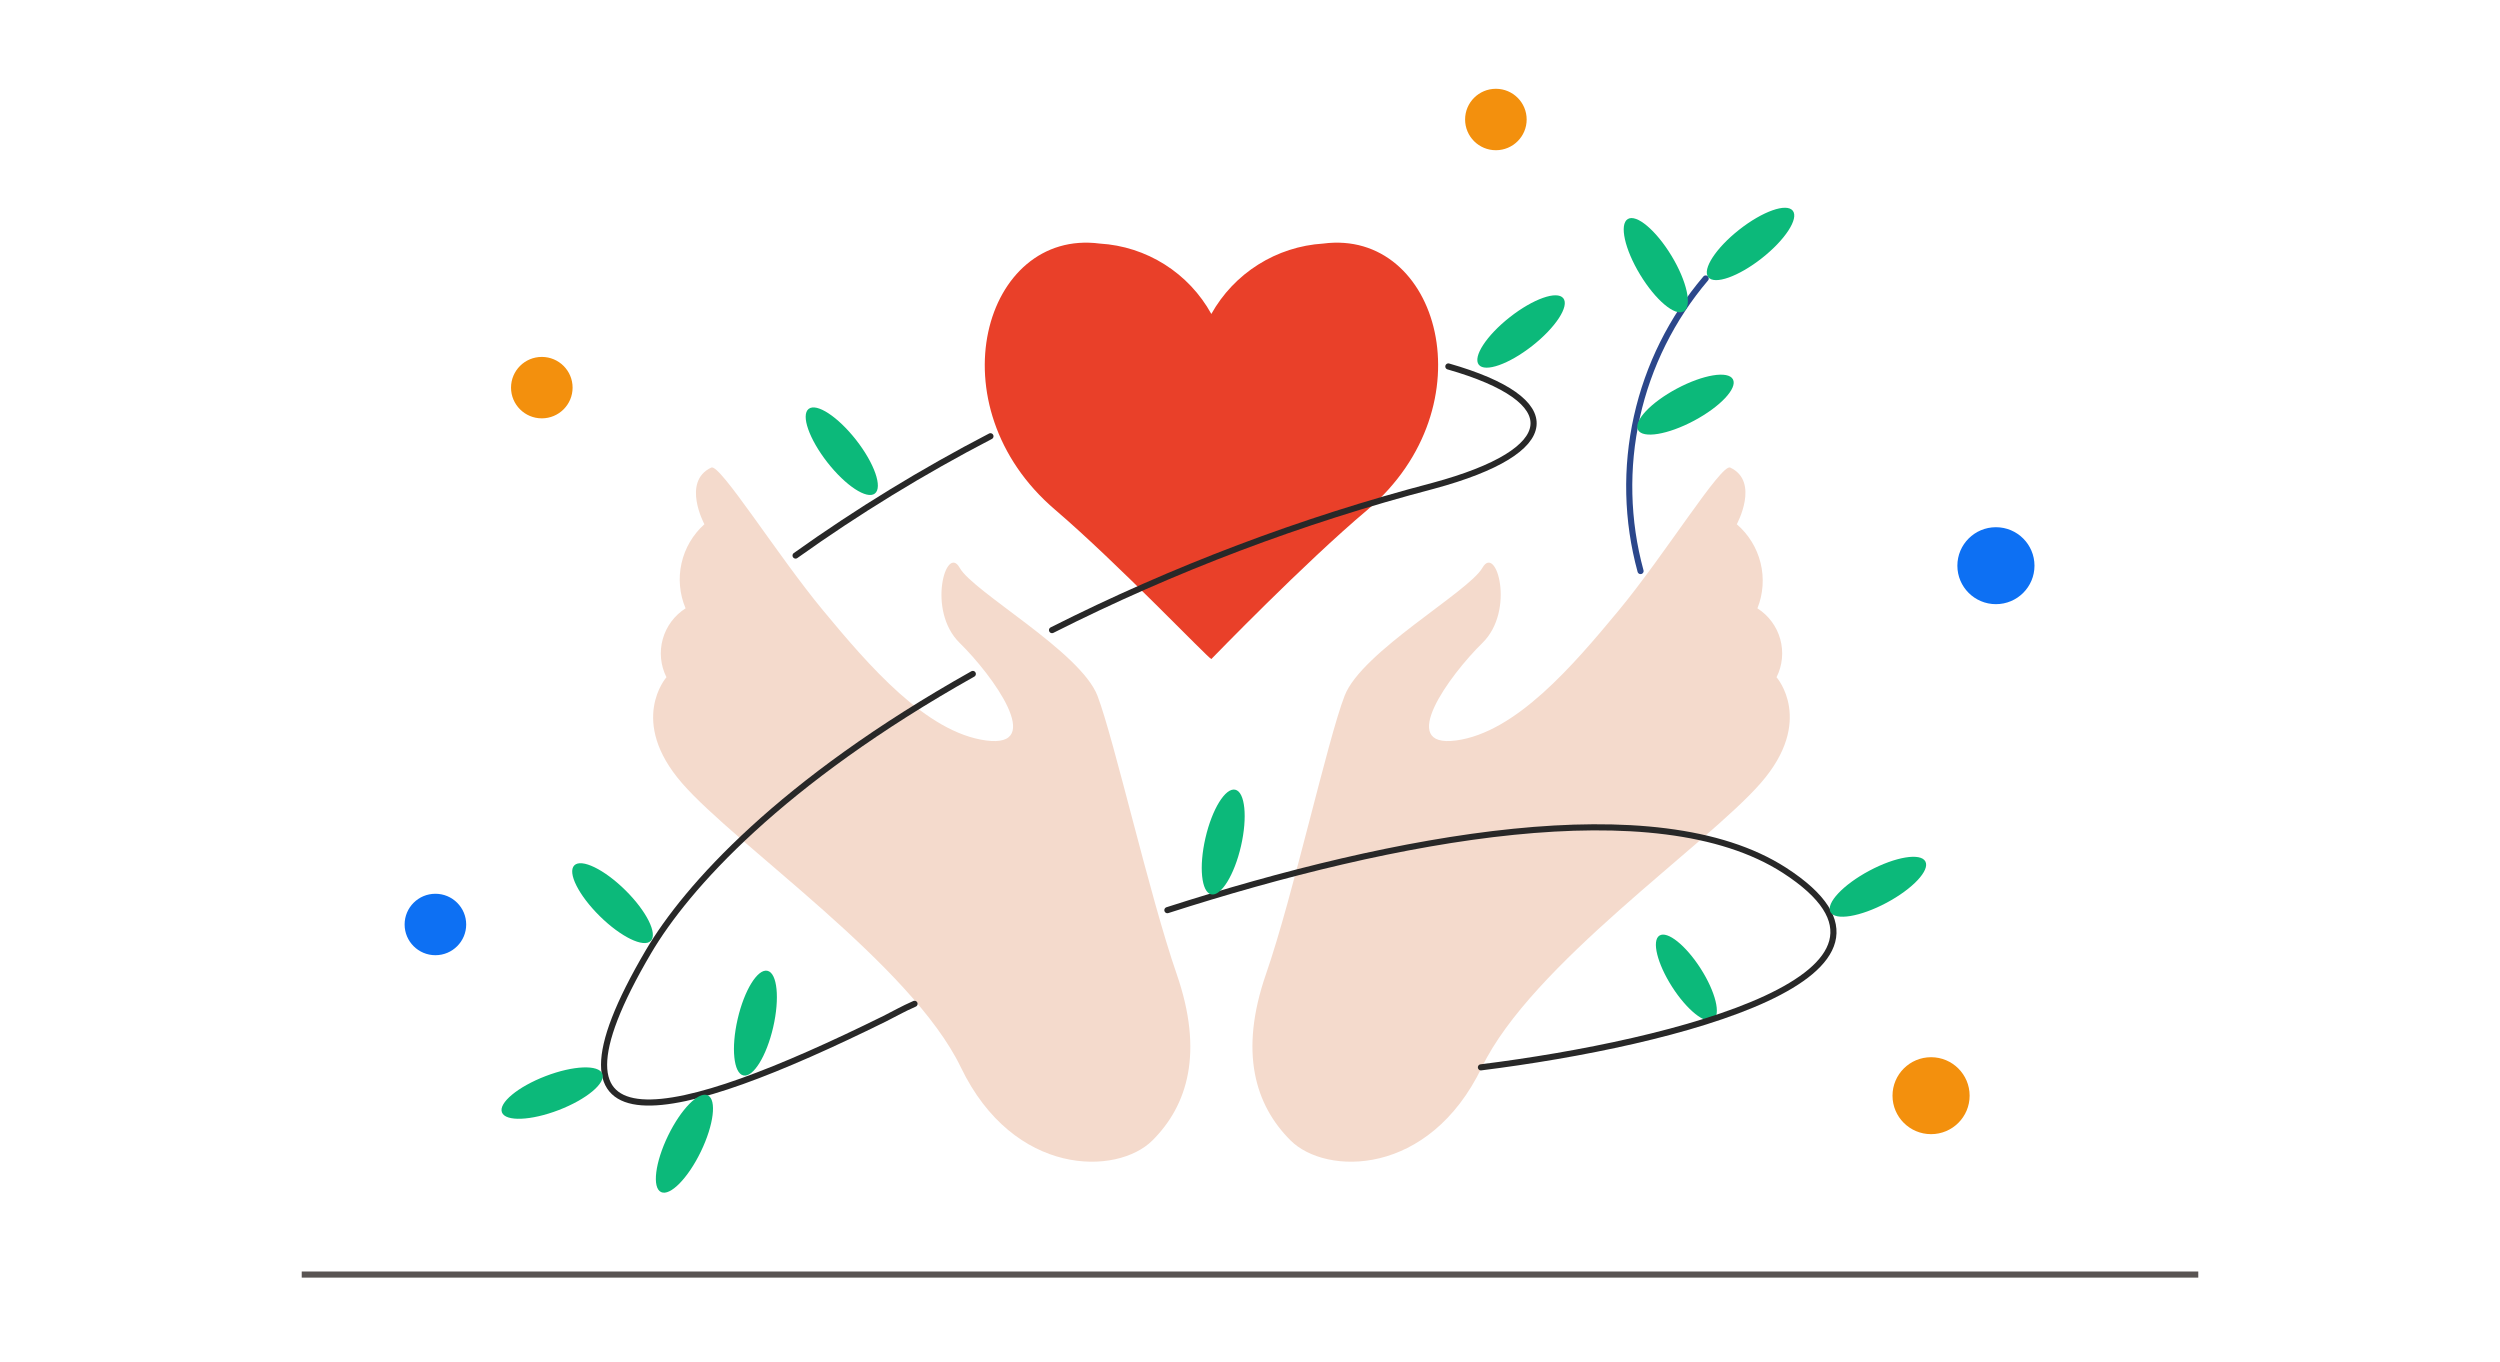 <svg width="290" height="158" viewBox="0 0 290 158" fill="none" xmlns="http://www.w3.org/2000/svg">
<path d="M35 147.849H255" stroke="#595453" stroke-width="0.71" stroke-miterlimit="10"/>
<path d="M197.355 59.781C197.871 63.161 191.064 74.845 188.129 78.193" stroke="#D3BB9B" stroke-width="0.28" stroke-miterlimit="10" stroke-linecap="round"/>
<path d="M199.516 68.858C198.432 73.556 196.218 77.92 193.064 81.573" stroke="#D3BB9B" stroke-width="0.28" stroke-miterlimit="10" stroke-linecap="round"/>
<path d="M201.484 76.294C201.484 76.294 199.71 83.472 195.742 85.95" stroke="#D3BB9B" stroke-width="0.28" stroke-miterlimit="10" stroke-linecap="round"/>
<path d="M85.871 59.781C85.355 63.161 92.161 74.845 95.097 78.193" stroke="#D3BB9B" stroke-width="0.28" stroke-miterlimit="10" stroke-linecap="round"/>
<path d="M83.839 68.858C84.908 73.562 87.124 77.929 90.29 81.573" stroke="#D3BB9B" stroke-width="0.28" stroke-miterlimit="10" stroke-linecap="round"/>
<path d="M81.774 76.294C81.774 76.294 83.549 83.472 87.484 85.95" stroke="#D3BB9B" stroke-width="0.28" stroke-miterlimit="10" stroke-linecap="round"/>
<path d="M198.742 118.296C199.658 117.713 199.003 115.053 197.278 112.356C195.553 109.658 193.412 107.944 192.496 108.527C191.58 109.111 192.235 111.77 193.96 114.468C195.685 117.165 197.826 118.879 198.742 118.296Z" fill="#0CB97A"/>
<path d="M153.482 28.255C150.809 28.425 148.221 29.262 145.956 30.689C143.69 32.115 141.82 34.085 140.515 36.42C139.225 34.08 137.363 32.104 135.102 30.676C132.84 29.248 130.253 28.415 127.582 28.255C114.13 26.49 108.235 47.076 122.416 59.15C129.697 65.377 140.237 76.449 140.515 76.449C140.792 76.172 151.332 65.274 158.613 59.15C172.829 47.076 166.935 26.49 153.482 28.255Z" fill="#E94029"/>
<path d="M155.978 80.704C157.954 75.584 170.367 68.664 171.962 65.862C173.557 63.059 175.81 70.809 171.962 74.58C168.113 78.352 161.976 86.828 168.911 85.894C175.845 84.96 182.467 77.21 187.772 70.809C193.077 64.409 199.664 53.753 200.705 54.237C204.172 55.863 201.467 60.811 201.467 60.811C202.834 61.986 203.799 63.558 204.228 65.307C204.657 67.056 204.528 68.895 203.86 70.567C205.154 71.39 206.098 72.662 206.508 74.138C206.917 75.614 206.765 77.189 206.079 78.559C206.079 78.559 210.551 83.61 204.241 90.841C197.931 98.072 177.648 111.876 171.892 123.812C165.755 136.544 153.794 136.371 149.702 132.288C145.611 128.206 143.704 122.082 146.859 112.983C150.015 103.884 154.002 85.79 155.978 80.704Z" fill="#F4DACC"/>
<path d="M127.305 80.704C125.328 75.584 112.881 68.664 111.321 65.862C109.761 63.059 107.472 70.809 111.321 74.58C115.169 78.352 121.306 86.828 114.372 85.894C107.438 84.96 100.781 77.21 95.476 70.809C90.171 64.409 83.514 53.753 82.509 54.237C79.042 55.863 81.711 60.811 81.711 60.811C80.376 62.008 79.447 63.592 79.056 65.34C78.664 67.089 78.829 68.916 79.527 70.567C78.232 71.39 77.289 72.662 76.879 74.138C76.469 75.614 76.622 77.189 77.308 78.559C77.308 78.559 72.835 83.61 79.111 90.841C85.386 98.072 105.704 111.876 111.46 123.812C117.596 136.544 129.593 136.371 133.684 132.288C137.775 128.206 139.648 122.082 136.493 112.983C133.337 103.884 129.246 85.79 127.305 80.704Z" fill="#F4DACC"/>
<path d="M135.417 105.579C161.907 97.069 192.14 91.395 206.98 100.943C225.633 112.983 194.463 120.975 171.788 123.812" stroke="#282828" stroke-width="0.71" stroke-linecap="round" stroke-linejoin="round"/>
<path d="M112.846 78.178C90.552 90.703 79.631 102.915 75.228 110.388C60.977 134.606 78.279 130.178 102.618 118.173C103.866 117.55 104.664 117.066 106.085 116.443" stroke="#282828" stroke-width="0.71" stroke-linecap="round" stroke-linejoin="round"/>
<path d="M168.009 42.509C181.67 46.418 181.254 52.3 166.276 56.348C150.979 60.361 136.15 65.973 122.035 73.093" stroke="#282828" stroke-width="0.71" stroke-linecap="round" stroke-linejoin="round"/>
<path d="M92.286 64.443C99.486 59.306 107.04 54.682 114.892 50.605" stroke="#282828" stroke-width="0.71" stroke-linecap="round" stroke-linejoin="round"/>
<path d="M197.862 32.303C193.937 36.923 191.198 42.428 189.881 48.341C188.564 54.254 188.709 60.398 190.303 66.242" stroke="#2B478B" stroke-width="0.71" stroke-linecap="round" stroke-linejoin="round"/>
<path d="M231.527 70.083C233.998 70.083 236 68.085 236 65.62C236 63.155 233.998 61.157 231.527 61.157C229.057 61.157 227.055 63.155 227.055 65.62C227.055 68.085 229.057 70.083 231.527 70.083Z" fill="#0D70F3"/>
<path d="M224.004 131.562C226.474 131.562 228.477 129.564 228.477 127.099C228.477 124.634 226.474 122.636 224.004 122.636C221.534 122.636 219.531 124.634 219.531 127.099C219.531 129.564 221.534 131.562 224.004 131.562Z" fill="#F3900D"/>
<path d="M173.522 17.426C175.494 17.426 177.093 15.83 177.093 13.862C177.093 11.894 175.494 10.299 173.522 10.299C171.55 10.299 169.951 11.894 169.951 13.862C169.951 15.83 171.55 17.426 173.522 17.426Z" fill="#F3900D"/>
<path d="M62.85 48.529C64.822 48.529 66.421 46.933 66.421 44.965C66.421 42.997 64.822 41.402 62.85 41.402C60.878 41.402 59.279 42.997 59.279 44.965C59.279 46.933 60.878 48.529 62.85 48.529Z" fill="#F3900D"/>
<path d="M50.507 110.804C52.479 110.804 54.078 109.208 54.078 107.24C54.078 105.272 52.479 103.677 50.507 103.677C48.534 103.677 46.935 105.272 46.935 107.24C46.935 109.208 48.534 110.804 50.507 110.804Z" fill="#0D70F3"/>
<path d="M204.371 29.954C207.078 27.825 208.686 25.357 207.963 24.442C207.239 23.526 204.459 24.511 201.752 26.64C199.045 28.769 197.437 31.237 198.16 32.153C198.884 33.068 201.664 32.084 204.371 29.954Z" fill="#0CB97A"/>
<path d="M177.752 40.111C180.459 37.982 182.067 35.514 181.344 34.598C180.621 33.683 177.84 34.667 175.134 36.796C172.427 38.925 170.819 41.394 171.542 42.309C172.265 43.224 175.045 42.24 177.752 40.111Z" fill="#0CB97A"/>
<path d="M196.513 48.799C199.553 47.178 201.57 45.03 201.02 44.002C200.469 42.974 197.558 43.455 194.519 45.077C191.479 46.698 189.462 48.846 190.012 49.874C190.563 50.902 193.474 50.421 196.513 48.799Z" fill="#0CB97A"/>
<path d="M218.836 104.725C221.876 103.103 223.893 100.956 223.343 99.928C222.792 98.9 219.881 99.381 216.842 101.003C213.802 102.624 211.784 104.772 212.335 105.8C212.886 106.828 215.796 106.347 218.836 104.725Z" fill="#0CB97A"/>
<path d="M143.954 98.149C144.726 94.797 144.429 91.868 143.29 91.607C142.152 91.346 140.603 93.851 139.832 97.203C139.06 100.555 139.357 103.484 140.495 103.745C141.634 104.006 143.182 101.501 143.954 98.149Z" fill="#0CB97A"/>
<path d="M89.69 119.154C90.462 115.802 90.165 112.874 89.026 112.613C87.888 112.352 86.339 114.857 85.567 118.209C84.796 121.561 85.093 124.49 86.231 124.751C87.37 125.012 88.918 122.506 89.69 119.154Z" fill="#0CB97A"/>
<path d="M101.485 57.25C102.406 56.533 101.434 53.754 99.313 51.042C97.192 48.331 94.727 46.714 93.806 47.431C92.885 48.148 93.858 50.928 95.978 53.639C98.099 56.35 100.565 57.967 101.485 57.25Z" fill="#0CB97A"/>
<path d="M75.489 109.146C76.311 108.318 74.992 105.685 72.542 103.265C70.092 100.846 67.441 99.556 66.619 100.384C65.797 101.212 67.117 103.845 69.566 106.265C72.016 108.685 74.668 109.975 75.489 109.146Z" fill="#0CB97A"/>
<path d="M64.809 128.768C68.025 127.532 70.293 125.648 69.873 124.561C69.453 123.473 66.505 123.593 63.289 124.829C60.072 126.065 57.805 127.949 58.225 129.036C58.645 130.124 61.592 130.004 64.809 128.768Z" fill="#0CB97A"/>
<path d="M81.298 133.587C82.797 130.49 83.159 127.568 82.107 127.062C81.055 126.555 78.988 128.655 77.489 131.752C75.991 134.849 75.629 137.771 76.68 138.278C77.732 138.785 79.8 136.684 81.298 133.587Z" fill="#0CB97A"/>
<path d="M195.317 36.119C196.321 35.513 195.683 32.623 193.89 29.666C192.098 26.708 189.831 24.801 188.826 25.407C187.822 26.014 188.46 28.903 190.253 31.86C192.045 34.818 194.312 36.725 195.317 36.119Z" fill="#0CB97A"/>
</svg>
